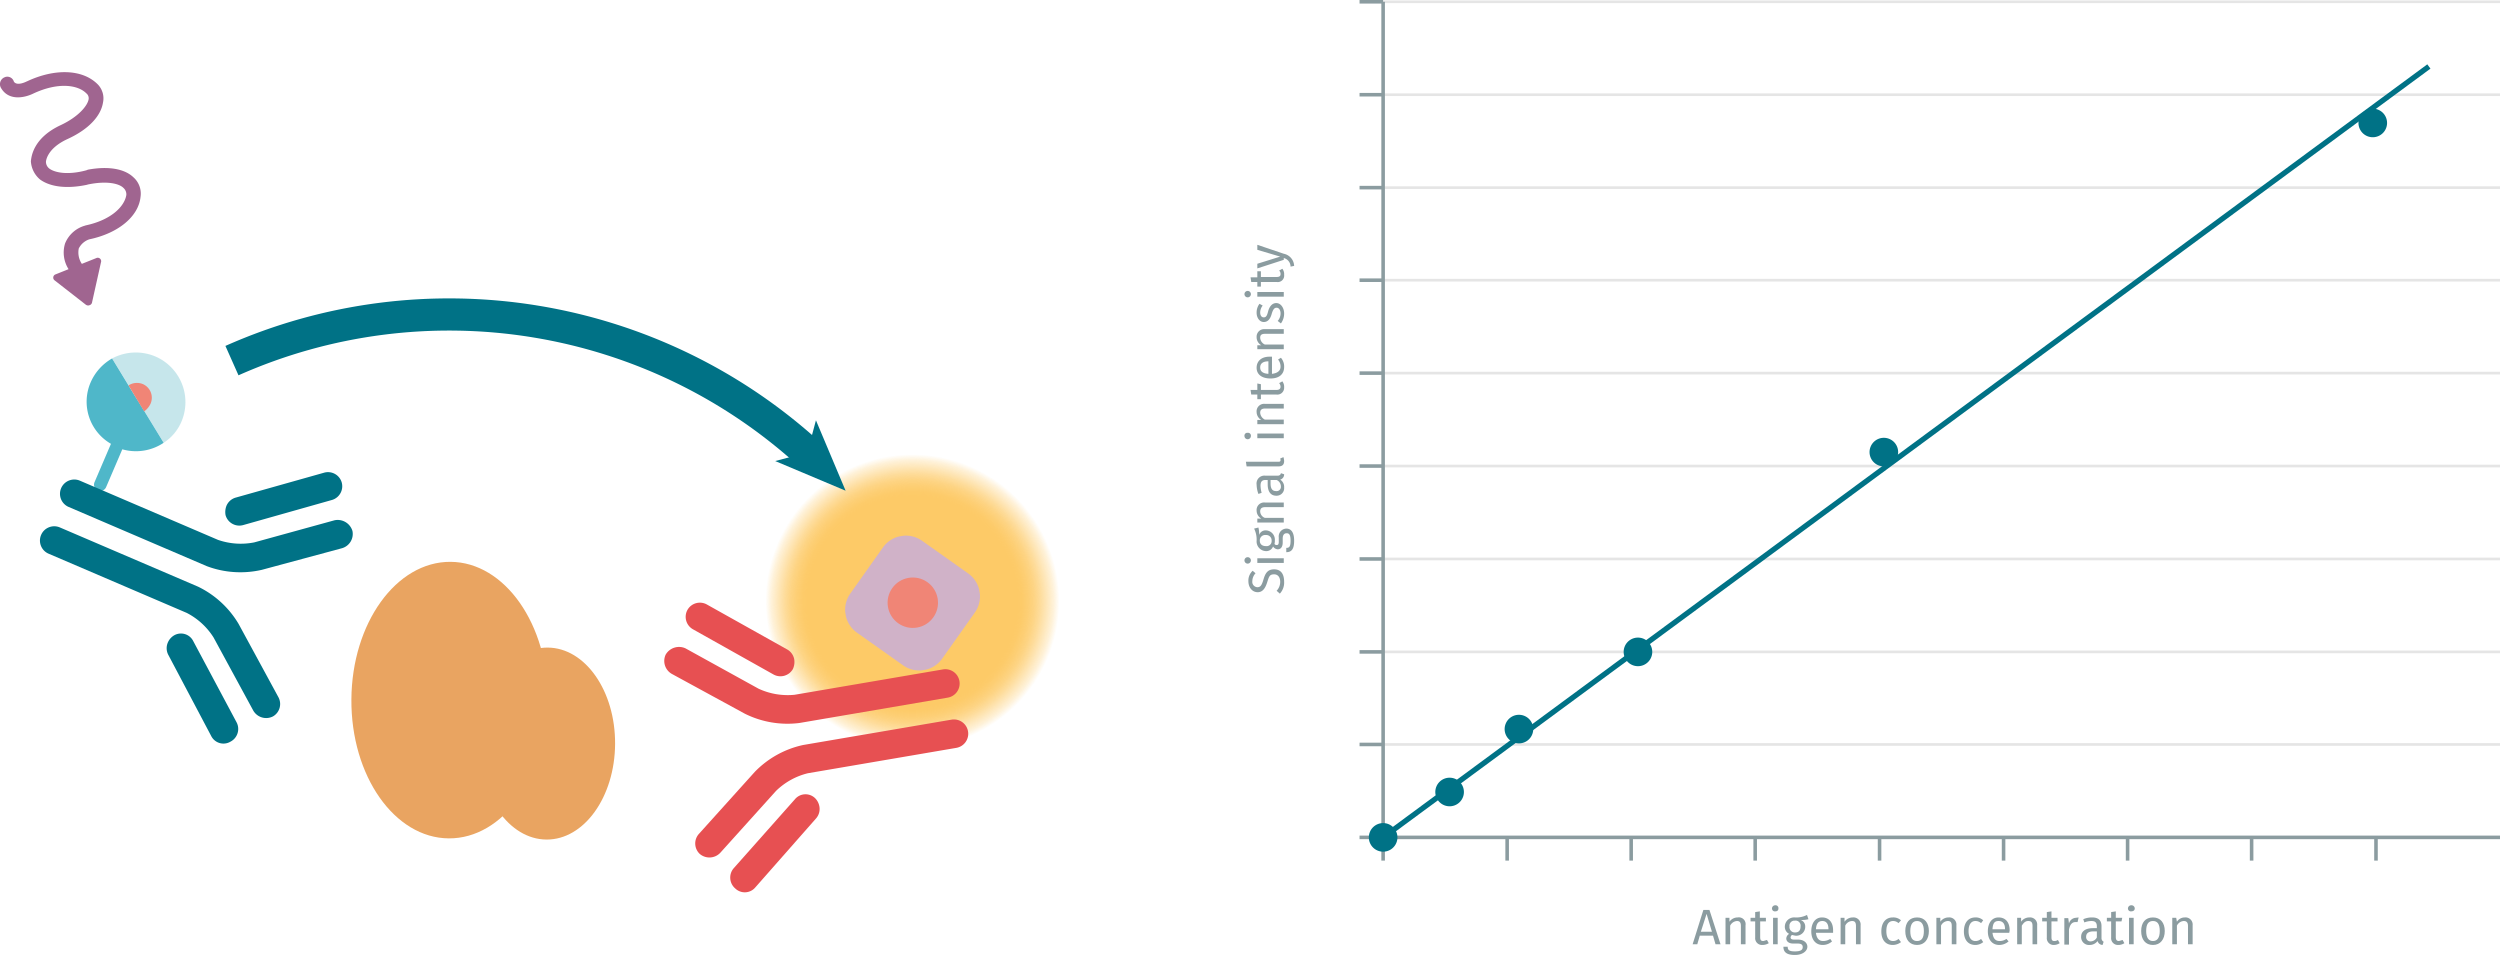 <?xml version="1.0" encoding="utf-8"?><svg version="1.1" xmlns="http://www.w3.org/2000/svg" xmlns:xlink="http://www.w3.org/1999/xlink" viewBox="0 0 699.5 269.1"><defs><radialGradient id="Dégradé_sans_nom_31" cx="38.48" cy="38.48" r="38.48" gradientUnits="userSpaceOnUse"><stop offset="0.71" stop-color="#fdca67"/><stop offset="0.74" stop-color="#fdca67" stop-opacity="0.98"/><stop offset="0.78" stop-color="#fdca67" stop-opacity="0.91"/><stop offset="0.82" stop-color="#fdca67" stop-opacity="0.81"/><stop offset="0.86" stop-color="#fdca67" stop-opacity="0.66"/><stop offset="0.9" stop-color="#fdca67" stop-opacity="0.48"/><stop offset="0.95" stop-color="#fdca67" stop-opacity="0.25"/><stop offset="0.99" stop-color="#fdca67" stop-opacity="0"/></radialGradient><symbol id="fluorophore-emission-orange" data-name="fluorophore-emission-orange" viewBox="0 0 77 77"><path d="M74.2,52.7a38.5,38.5,0,1,1-21.5-50A38.4,38.4,0,0,1,74.2,52.7Z" fill="url(#Dégradé_sans_nom_31)"/></symbol><symbol id="fluorophore-acceptor-d2" data-name="fluorophore-acceptor-d2" viewBox="0 0 23.7 23.7"><path d="M22.3,15.3l-7,7a4.9,4.9,0,0,1-6.9,0l-7-7a4.9,4.9,0,0,1,0-6.9l7-7a4.9,4.9,0,0,1,6.9,0l7,7A4.9,4.9,0,0,1,22.3,15.3Z" fill="#d0b2c8"/><circle cx="11.8" cy="11.8" r="4.4" fill="#f08576"/></symbol><symbol id="antibody-red" data-name="antibody-red" viewBox="0 0 51.3 50.3"><path d="M21.2,50.3a2.5,2.5,0,0,1-2.5-2.5V21.5a12.1,12.1,0,0,0-2.1-6L7.5,4.1A2.7,2.7,0,0,1,8,.5a2.6,2.6,0,0,1,3.5.5l9,11.4a16.7,16.7,0,0,1,3.2,9.1V47.8A2.5,2.5,0,0,1,21.2,50.3Z" fill="#e75052"/><path d="M12.6,22.5a2.5,2.5,0,0,1-1.9-.9L.6,9.1A2.5,2.5,0,0,1,.9,5.6a2.5,2.5,0,0,1,3.5.3L14.6,18.5a2.5,2.5,0,0,1-.4,3.5A3,3,0,0,1,12.6,22.5Z" fill="#e75052"/><path d="M30.1,50.3a2.5,2.5,0,0,1-2.5-2.5V21.5a16.7,16.7,0,0,1,3.2-9.1L39.8,1A2.5,2.5,0,0,1,43.3.5a2.6,2.6,0,0,1,.4,3.6l-9,11.4a12.1,12.1,0,0,0-2.1,6V47.8A2.5,2.5,0,0,1,30.1,50.3Z" fill="#e75052"/><path d="M38.6,22.5a2.7,2.7,0,0,1-1.5-.5,2.4,2.4,0,0,1-.4-3.5L46.8,5.9a2.5,2.5,0,0,1,3.5-.3,2.4,2.4,0,0,1,.4,3.5L40.6,21.6A2.5,2.5,0,0,1,38.6,22.5Z" fill="#e75052"/></symbol><symbol id="fluorophore-donor-cryptate2" data-name="fluorophore-donor-cryptate2" viewBox="0 0 17.3 25.5"><path d="M1.8,3.3,7.7,7.5l2,1.4,6.2,4.4a8.7,8.7,0,0,1-6.2,3.9v7.2a1.1,1.1,0,0,1-2.2,0V17.1A8.5,8.5,0,0,1,0,8.6,8.9,8.9,0,0,1,1.8,3.3Z" fill="#4fb7c9"/><path d="M1.8,3.3A8.8,8.8,0,0,1,8.6,0a8.7,8.7,0,0,1,8.7,8.6,8.2,8.2,0,0,1-1.4,4.7Z" fill="#8fcfd9" opacity="0.5"/><path d="M6.3,6.5A2.7,2.7,0,0,1,8.5,5.3a2.6,2.6,0,0,1,2.6,2.6,3.4,3.4,0,0,1-.5,1.7" fill="#f08576"/></symbol><symbol id="antibody-blue" data-name="antibody-blue" viewBox="0 0 51.3 50.3"><path d="M21.2,50.3a2.5,2.5,0,0,1-2.5-2.5V21.5a12.1,12.1,0,0,0-2.1-6L7.5,4.1A2.7,2.7,0,0,1,8,.5a2.6,2.6,0,0,1,3.5.5l9,11.4a16.7,16.7,0,0,1,3.2,9.1V47.8A2.5,2.5,0,0,1,21.2,50.3Z" fill="#007286"/><path d="M12.6,22.5a2.5,2.5,0,0,1-1.9-.9L.6,9.1A2.5,2.5,0,0,1,.9,5.6a2.5,2.5,0,0,1,3.5.3L14.6,18.5a2.5,2.5,0,0,1-.4,3.5A3,3,0,0,1,12.6,22.5Z" fill="#007286"/><path d="M30.1,50.3a2.5,2.5,0,0,1-2.5-2.5V21.5a16.7,16.7,0,0,1,3.2-9.1L39.8,1A2.5,2.5,0,0,1,43.3.5a2.6,2.6,0,0,1,.4,3.6l-9,11.4a12.1,12.1,0,0,0-2.1,6V47.8A2.5,2.5,0,0,1,30.1,50.3Z" fill="#007286"/><path d="M38.6,22.5a2.7,2.7,0,0,1-1.5-.5,2.4,2.4,0,0,1-.4-3.5L46.8,5.9a2.5,2.5,0,0,1,3.5-.3,2.4,2.4,0,0,1,.4,3.5L40.6,21.6A2.5,2.5,0,0,1,38.6,22.5Z" fill="#007286"/></symbol><symbol id="stimulation" data-name="stimulation" viewBox="0 0 20.1 42.5"><path d="M12.7,20.4h-.3c-3.4-.4-5.3-1.7-5.9-2.7a1.5,1.5,0,0,1-.1-1.3h0s.9-2.1,5-2.3,6.9-1.6,8.1-3.6a3.5,3.5,0,0,0,.3-3.4c-1.5-3.4-5.9-5.3-11.2-5H8.5s-1.9.2-2.1-.8A1.2,1.2,0,0,0,5,0,1.3,1.3,0,0,0,3.9,1.5c.4,2.7,3.3,3.1,4.8,3,4.9-.3,7.9,1.5,8.7,3.4a1.1,1.1,0,0,1,0,1.1c-.6,1-2.8,2.2-6.2,2.4-5.5.3-6.9,3.4-7.2,3.9a4.5,4.5,0,0,0,.3,3.6c1.2,1.9,3.8,3.3,7.3,3.9h.1c3.4.6,5.2,1.9,5.6,2.9a1.5,1.5,0,0,1,0,1.3c-1,1.7-4,3.1-8.6,2.3H8.6a5.3,5.3,0,0,0-4.4,1.6,5.4,5.4,0,0,0-1.1,4.4H.6a.6.6,0,0,0-.5.9l3.5,6a.7.7,0,0,0,1.1.1l4.1-6a.6.6,0,0,0-.5-1H5.6a3.6,3.6,0,0,1,.5-2.7,3.2,3.2,0,0,1,2.3-.8c5.1.9,9.5-.5,11.1-3.6a3.8,3.8,0,0,0,.1-3.6C18.7,22.6,16.2,21.1,12.7,20.4Z" fill="#a06590"/></symbol><symbol id="protein-double_2" data-name="protein-double 2" viewBox="0 0 46.2 48.5"><ellipse cx="17.2" cy="24.2" rx="17.2" ry="24.2" fill="#e9a461"/><ellipse cx="34.3" cy="31.7" rx="11.9" ry="16.8" fill="#e9a461"/></symbol><symbol id="_1-deep-blue-circle" data-name="1-deep-blue-circle" viewBox="0 0 8 8"><path d="M8,4A4,4,0,1,1,4,0,4,4,0,0,1,8,4" fill="#007286" fill-rule="evenodd"/></symbol></defs><title>biomarkers-how-it-works-assay-principle</title><use width="77" height="76.96" transform="translate(207.4 134.2) rotate(-9.6) scale(1.08)" xlink:href="#fluorophore-emission-orange"/><use width="23.7" height="23.7" transform="matrix(-1.58, 0.27, 0.27, 1.58, 270.86, 146.81)" xlink:href="#fluorophore-acceptor-d2"/><use width="51.3" height="50.27" transform="matrix(0.27, 1.58, 1.58, -0.27, 183.3, 170.65)" xlink:href="#antibody-red"/><use width="17.3" height="25.51" transform="translate(30.8 94.3) rotate(23.2) scale(1.6)" xlink:href="#fluorophore-donor-cryptate2"/><use width="51.3" height="50.27" transform="translate(104.4 137.1) rotate(113.2) scale(1.6)" xlink:href="#antibody-blue"/><use width="20.1" height="42.52" transform="translate(-6.4 24.7) rotate(-21.8) scale(1.6)" xlink:href="#stimulation"/><use width="46.2" height="48.46" transform="matrix(1.6, 0.01, -0.01, 1.6, 98.53, 157.03)" xlink:href="#protein-double_2"/><path d="M64.9,100.9a149.5,149.5,0,0,1,161.8,26.4" fill="none" stroke="#007286" stroke-miterlimit="10" stroke-width="9"/><polygon points="236.6 137.3 216.9 129 225.9 126.6 228.3 117.6 236.6 137.3" fill="#007286"/><line x1="387" y1="234.3" x2="699.5" y2="234.3" fill="none" stroke="#8b9ca0" stroke-miterlimit="10"/><line x1="387" y1="0.5" x2="699.5" y2="0.5" fill="none" stroke="#e5e5e5" stroke-miterlimit="10" stroke-width="0.75"/><line x1="387" y1="26.5" x2="699.5" y2="26.5" fill="none" stroke="#e5e5e5" stroke-miterlimit="10" stroke-width="0.75"/><line x1="387" y1="52.5" x2="699.5" y2="52.5" fill="none" stroke="#e5e5e5" stroke-miterlimit="10" stroke-width="0.75"/><line x1="387" y1="78.4" x2="699.5" y2="78.4" fill="none" stroke="#e5e5e5" stroke-miterlimit="10" stroke-width="0.75"/><line x1="387" y1="104.4" x2="699.5" y2="104.4" fill="none" stroke="#e5e5e5" stroke-miterlimit="10" stroke-width="0.75"/><line x1="387" y1="130.4" x2="699.5" y2="130.4" fill="none" stroke="#e5e5e5" stroke-miterlimit="10" stroke-width="0.75"/><line x1="387" y1="156.4" x2="699.5" y2="156.4" fill="none" stroke="#e5e5e5" stroke-miterlimit="10" stroke-width="0.75"/><line x1="387" y1="182.4" x2="699.5" y2="182.4" fill="none" stroke="#e5e5e5" stroke-miterlimit="10" stroke-width="0.75"/><line x1="387" y1="208.3" x2="699.5" y2="208.3" fill="none" stroke="#e5e5e5" stroke-miterlimit="10" stroke-width="0.75"/><line x1="421.7" y1="234.3" x2="421.7" y2="240.8" fill="none" stroke="#8b9ca0" stroke-miterlimit="10"/><line x1="456.4" y1="234.3" x2="456.4" y2="240.8" fill="none" stroke="#8b9ca0" stroke-miterlimit="10"/><line x1="525.9" y1="234.3" x2="525.9" y2="240.8" fill="none" stroke="#8b9ca0" stroke-miterlimit="10"/><line x1="595.3" y1="234.3" x2="595.3" y2="240.8" fill="none" stroke="#8b9ca0" stroke-miterlimit="10"/><line x1="491.1" y1="234.3" x2="491.1" y2="240.8" fill="none" stroke="#8b9ca0" stroke-miterlimit="10"/><line x1="560.6" y1="234.3" x2="560.6" y2="240.8" fill="none" stroke="#8b9ca0" stroke-miterlimit="10"/><line x1="630" y1="234.3" x2="630" y2="240.8" fill="none" stroke="#8b9ca0" stroke-miterlimit="10"/><line x1="664.8" y1="234.3" x2="664.8" y2="240.8" fill="none" stroke="#8b9ca0" stroke-miterlimit="10"/><line x1="387" y1="234.3" x2="380.4" y2="234.3" fill="none" stroke="#8b9ca0" stroke-miterlimit="10"/><line x1="387" y1="234.3" x2="387" y2="240.8" fill="none" stroke="#8b9ca0" stroke-miterlimit="10"/><line x1="387" y1="234.3" x2="387" y2="0.5" fill="none" stroke="#8b9ca0" stroke-miterlimit="10"/><line x1="387" y1="182.4" x2="380.4" y2="182.4" fill="none" stroke="#8b9ca0" stroke-miterlimit="10"/><line x1="387" y1="130.4" x2="380.4" y2="130.4" fill="none" stroke="#8b9ca0" stroke-miterlimit="10"/><line x1="387" y1="52.5" x2="380.4" y2="52.5" fill="none" stroke="#8b9ca0" stroke-miterlimit="10"/><line x1="387" y1="78.4" x2="380.4" y2="78.4" fill="none" stroke="#8b9ca0" stroke-miterlimit="10"/><line x1="387" y1="104.4" x2="380.4" y2="104.4" fill="none" stroke="#8b9ca0" stroke-miterlimit="10"/><line x1="387" y1="156.4" x2="380.4" y2="156.4" fill="none" stroke="#8b9ca0" stroke-miterlimit="10"/><line x1="387" y1="208.3" x2="380.4" y2="208.3" fill="none" stroke="#8b9ca0" stroke-miterlimit="10"/><line x1="387" y1="0.5" x2="380.4" y2="0.5" fill="none" stroke="#8b9ca0" stroke-miterlimit="10"/><line x1="387" y1="26.5" x2="380.4" y2="26.5" fill="none" stroke="#8b9ca0" stroke-miterlimit="10"/><path d="M475.6,261.8l-.7,2.4h-1.3l3-9.6h1.7l3.1,9.6H480l-.7-2.4Zm1.9-6.1-1.6,5H479Z" fill="#8b9ca0"/><path d="M488.4,258.9v5.3h-1.3v-5.1c0-1.1-.4-1.4-1.1-1.4a2.3,2.3,0,0,0-1.9,1.3v5.2h-1.3v-7.4h1.1v1.1a2.8,2.8,0,0,1,2.3-1.2A1.9,1.9,0,0,1,488.4,258.9Z" fill="#8b9ca0"/><path d="M493.1,264.4a1.9,1.9,0,0,1-2-2.1v-4.5h-1.3v-1h1.3v-1.6l1.3-.2v1.8h1.7v1h-1.6v4.4c0,.8.2,1.1.9,1.1l1-.3.5.9A3.4,3.4,0,0,1,493.1,264.4Z" fill="#8b9ca0"/><path d="M497.6,254.2c0,.5-.3.8-.9.8a.8.8,0,0,1-.9-.8.9.9,0,0,1,.9-.9A.8.8,0,0,1,497.6,254.2Zm-1.5,10v-7.4h1.3v7.4Z" fill="#8b9ca0"/><path d="M503.8,257.4a1.9,1.9,0,0,1,1.3,1.8,2.5,2.5,0,0,1-2.8,2.6l-.9-.2a1,1,0,0,0-.4.7c0,.3.2.6,1,.6h1.1c1.6,0,2.6.9,2.6,2s-1.2,2.3-3.5,2.3-3.2-.8-3.2-2.3h1.2c0,.9.4,1.3,2,1.3s2.2-.4,2.2-1.2-.6-1-1.5-1h-1.2c-1.3,0-1.9-.7-1.9-1.4a1.6,1.6,0,0,1,.8-1.3,2.2,2.2,0,0,1-1.2-2.1,2.6,2.6,0,0,1,2.8-2.5,6.6,6.6,0,0,0,3.4-.7l.4,1.2A7.2,7.2,0,0,1,503.8,257.4Zm-3.1,1.8a1.5,1.5,0,0,0,1.6,1.7c1,0,1.5-.6,1.5-1.7a1.4,1.4,0,0,0-1.6-1.6A1.4,1.4,0,0,0,500.7,259.2Z" fill="#8b9ca0"/><path d="M512.9,261h-4.8c.2,1.7,1,2.3,2,2.3a3.6,3.6,0,0,0,2-.6l.5.7a3.8,3.8,0,0,1-2.6,1c-2,0-3.2-1.5-3.2-3.8s1.1-3.9,3-3.9,3.1,1.3,3.1,3.6Zm-1.3-1.1c0-1.4-.6-2.2-1.7-2.2s-1.7.7-1.8,2.3h3.5Z" fill="#8b9ca0"/><path d="M520.6,258.9v5.3h-1.3v-5.1c0-1.1-.4-1.4-1.1-1.4a2.2,2.2,0,0,0-1.9,1.3v5.2H515v-7.4h1.1v1.1a2.8,2.8,0,0,1,2.3-1.2A2,2,0,0,1,520.6,258.9Z" fill="#8b9ca0"/><path d="M531.9,257.5l-.7.8a2.2,2.2,0,0,0-1.5-.6c-1.2,0-1.9.9-1.9,2.8s.7,2.8,1.9,2.8a2.2,2.2,0,0,0,1.5-.6l.7.9a3.8,3.8,0,0,1-2.3.8c-2,0-3.2-1.4-3.2-3.8s1.2-3.9,3.2-3.9A3.2,3.2,0,0,1,531.9,257.5Z" fill="#8b9ca0"/><path d="M539.7,260.5c0,2.3-1.2,3.9-3.3,3.9s-3.3-1.5-3.3-3.9,1.2-3.8,3.3-3.8S539.7,258.2,539.7,260.5Zm-5.2,0c0,1.9.6,2.8,1.9,2.8s1.9-.9,1.9-2.8-.7-2.8-1.9-2.8S534.5,258.6,534.5,260.5Z" fill="#8b9ca0"/><path d="M547.4,258.9v5.3h-1.3v-5.1c0-1.1-.4-1.4-1.1-1.4a2.2,2.2,0,0,0-1.9,1.3v5.2h-1.3v-7.4h1.1v1.1a2.8,2.8,0,0,1,2.3-1.2A2,2,0,0,1,547.4,258.9Z" fill="#8b9ca0"/><path d="M554.9,257.5l-.6.8a2.3,2.3,0,0,0-1.6-.6c-1.1,0-1.9.9-1.9,2.8s.8,2.8,1.9,2.8a2.3,2.3,0,0,0,1.6-.6l.6.9a3.5,3.5,0,0,1-2.2.8c-2,0-3.2-1.4-3.2-3.8s1.2-3.9,3.2-3.9A3,3,0,0,1,554.9,257.5Z" fill="#8b9ca0"/><path d="M562.2,261h-4.7c.2,1.7.9,2.3,2,2.3a3.3,3.3,0,0,0,1.9-.6l.6.7a4,4,0,0,1-2.6,1c-2,0-3.2-1.5-3.2-3.8s1.1-3.9,3-3.9,3.1,1.3,3.1,3.6C562.3,260.5,562.2,260.8,562.2,261Zm-1.2-1.1c0-1.4-.6-2.2-1.8-2.2s-1.6.7-1.7,2.3H561Z" fill="#8b9ca0"/><path d="M570,258.9v5.3h-1.3v-5.1c0-1.1-.4-1.4-1.2-1.4s-1.3.5-1.8,1.3v5.2h-1.3v-7.4h1.1v1.1a2.8,2.8,0,0,1,2.3-1.2A2,2,0,0,1,570,258.9Z" fill="#8b9ca0"/><path d="M574.7,264.4a1.9,1.9,0,0,1-2-2.1v-4.5h-1.3v-1h1.3v-1.6l1.3-.2v1.8h1.7v1H574v4.4c0,.8.2,1.1.8,1.1a1.7,1.7,0,0,0,1-.3l.5.9A3,3,0,0,1,574.7,264.4Z" fill="#8b9ca0"/><path d="M581.6,256.7l-.3,1.3h-.6q-1.4,0-1.8,2.1v4.2h-1.3v-7.4h1.1l.2,1.5a2.1,2.1,0,0,1,1.9-1.6Z" fill="#8b9ca0"/><path d="M588.6,263.5l-.3.9a1.5,1.5,0,0,1-1.4-1.1,2.7,2.7,0,0,1-2.2,1.1,2.2,2.2,0,0,1-2.4-2.3c0-1.5,1.2-2.4,3.3-2.4h1.1v-.5c0-1.1-.5-1.5-1.5-1.5a5.4,5.4,0,0,0-2,.4l-.3-.9a5.9,5.9,0,0,1,2.5-.5c1.8,0,2.6.9,2.6,2.4v3.4A1.1,1.1,0,0,0,588.6,263.5Zm-1.9-1.2v-1.7h-.9q-2.1,0-2.1,1.5a1.2,1.2,0,0,0,1.3,1.3A2,2,0,0,0,586.7,262.3Z" fill="#8b9ca0"/><path d="M592.7,264.4a1.9,1.9,0,0,1-2-2.1v-4.5h-1.2v-1h1.2v-1.6l1.3-.2v1.8h1.8l-.2,1H592v4.4c0,.8.3,1.1.9,1.1l1-.3.5.9A3.1,3.1,0,0,1,592.7,264.4Z" fill="#8b9ca0"/><path d="M597.3,254.2c0,.5-.4.8-1,.8a.8.8,0,0,1-.9-.8.9.9,0,0,1,.9-.9A.9.9,0,0,1,597.3,254.2Zm-1.6,10v-7.4H597v7.4Z" fill="#8b9ca0"/><path d="M605.7,260.5c0,2.3-1.2,3.9-3.3,3.9s-3.3-1.5-3.3-3.9,1.2-3.8,3.3-3.8S605.7,258.2,605.7,260.5Zm-5.2,0c0,1.9.7,2.8,1.9,2.8s1.9-.9,1.9-2.8-.6-2.8-1.9-2.8S600.5,258.6,600.5,260.5Z" fill="#8b9ca0"/><path d="M613.5,258.9v5.3h-1.3v-5.1c0-1.1-.5-1.4-1.2-1.4a2.3,2.3,0,0,0-1.9,1.3v5.2h-1.3v-7.4h1.1l.2,1.1a2.6,2.6,0,0,1,2.2-1.2A2,2,0,0,1,613.5,258.9Z" fill="#8b9ca0"/><path d="M350.5,159.7l.8.7a3.3,3.3,0,0,0-.9,2.2,1.5,1.5,0,0,0,1.4,1.7c.8,0,1.2-.4,1.7-2.1s1.1-2.9,3-2.9,2.8,1.3,2.8,3.5a4.5,4.5,0,0,1-1.2,3.3l-.9-.8a3.6,3.6,0,0,0,1-2.5c0-1.1-.5-2.1-1.7-2.1s-1.4.5-1.9,2.1-1.2,2.9-2.7,2.9-2.6-1.3-2.6-3.1A3.7,3.7,0,0,1,350.5,159.7Z" fill="#8b9ca0"/><path d="M349.1,155.9a.9.9,0,0,1,.9.9.9.9,0,1,1-1.8,0A.9.9,0,0,1,349.1,155.9Zm10.1,1.6h-7.4v-1.3h7.4Z" fill="#8b9ca0"/><path d="M352.3,149.7a1.9,1.9,0,0,1,1.9-1.3,2.6,2.6,0,0,1,2.5,2.8,3.1,3.1,0,0,1-.1,1,.7.7,0,0,0,.6.3c.4,0,.6-.2.6-.9v-1.2a2.2,2.2,0,0,1,2.1-2.5c1.4,0,2.2,1.1,2.2,3.4s-.7,3.2-2.2,3.2v-1.2c.8,0,1.2-.3,1.2-2s-.4-2.1-1.1-2.1-1.1.5-1.1,1.5v1.1c0,1.3-.6,1.9-1.4,1.9a1.7,1.7,0,0,1-1.3-.8,2,2,0,0,1-2,1.3,2.7,2.7,0,0,1-2.6-2.9,6.9,6.9,0,0,0-.7-3.4l1.2-.3A6.8,6.8,0,0,1,352.3,149.7Zm1.9,3.1a1.4,1.4,0,0,0,1.6-1.5,1.5,1.5,0,0,0-1.6-1.6,1.5,1.5,0,0,0-1.7,1.6C352.5,152.3,353.2,152.8,354.2,152.8Z" fill="#8b9ca0"/><path d="M353.9,140.6h5.3v1.3H354c-1.1,0-1.4.5-1.4,1.2a2,2,0,0,0,1.3,1.8h5.3v1.3h-7.4v-1.1h1.1a2.6,2.6,0,0,1-1.3-2.2A2.1,2.1,0,0,1,353.9,140.6Z" fill="#8b9ca0"/><path d="M358.4,132.4l.9.3a1.5,1.5,0,0,1-1.1,1.5,2.4,2.4,0,0,1,1.1,2.2,2.1,2.1,0,0,1-2.2,2.3c-1.6,0-2.4-1.2-2.4-3.2v-1.2h-.6c-1.1,0-1.4.6-1.4,1.6a8.8,8.8,0,0,0,.3,2l-.9.3a8,8,0,0,1-.5-2.6,2.2,2.2,0,0,1,2.5-2.5h3.3C358.1,133.1,358.3,132.8,358.4,132.4Zm-1.2,1.9h-1.7v1q0,2.1,1.5,2.1a1.2,1.2,0,0,0,1.4-1.3A2,2,0,0,0,357.2,134.3Z" fill="#8b9ca0"/><path d="M358.3,128.7c0-.2-.1-.3-.1-.4l.9-.4a4.3,4.3,0,0,1,.2,1.1c0,1-.5,1.5-1.6,1.5h-8.9l-.2-1.3h9.1C358.1,129.2,358.3,129.1,358.3,128.7Z" fill="#8b9ca0"/><path d="M349.1,121.1a.8.8,0,0,1,.9.9.9.9,0,0,1-1.8,0A.8.8,0,0,1,349.1,121.1Zm10.1,1.5h-7.4v-1.3h7.4Z" fill="#8b9ca0"/><path d="M353.9,113h5.3v1.3H354c-1.1,0-1.4.5-1.4,1.2a2.3,2.3,0,0,0,1.3,1.9h5.3v1.3h-7.4v-1.2h1.1a2.6,2.6,0,0,1-1.3-2.2A2.1,2.1,0,0,1,353.9,113Z" fill="#8b9ca0"/><path d="M359.3,108.4a1.9,1.9,0,0,1-2.1,2h-4.4v1.3h-1v-1.3h-1.7l-.2-1.3h1.9v-1.8l1,.2v1.6h4.4c.7,0,1.1-.3,1.1-.9a1.6,1.6,0,0,0-.4-1l.9-.5A2.5,2.5,0,0,1,359.3,108.4Z" fill="#8b9ca0"/><path d="M355.9,99.8v4.8c1.7-.2,2.4-1,2.4-2a3.1,3.1,0,0,0-.7-2l.8-.5a3.7,3.7,0,0,1,.9,2.6c0,2-1.4,3.2-3.8,3.2s-3.9-1.1-3.9-3,1.4-3.1,3.6-3.1Zm-1,1.3c-1.5,0-2.3.6-2.3,1.7s.7,1.7,2.3,1.8v-3.5Z" fill="#8b9ca0"/><path d="M353.9,92.1h5.3v1.3H354c-1.1,0-1.4.4-1.4,1.1a2.2,2.2,0,0,0,1.3,1.9h5.3v1.3h-7.4V96.6h1.1a2.6,2.6,0,0,1-1.3-2.3A2.1,2.1,0,0,1,353.9,92.1Z" fill="#8b9ca0"/><path d="M352.4,85l.9.5a3.2,3.2,0,0,0-.7,1.9c0,.9.4,1.4,1,1.4s.9-.4,1.2-1.6,1-2.4,2.3-2.4,2.2,1.4,2.2,2.9a4.7,4.7,0,0,1-.9,2.8l-.9-.7a3.2,3.2,0,0,0,.8-2.1c0-1-.5-1.6-1.1-1.6s-1,.4-1.4,1.8-1.1,2.2-2.2,2.2-2-1.1-2-2.6A4.1,4.1,0,0,1,352.4,85Z" fill="#8b9ca0"/><path d="M349.1,81.4a.9.9,0,0,1,.9.9.9.9,0,0,1-1.8,0A.9.9,0,0,1,349.1,81.4ZM359.2,83h-7.4V81.7h7.4Z" fill="#8b9ca0"/><path d="M359.3,76.9a1.8,1.8,0,0,1-2.1,2h-4.4v1.3h-1V78.9h-1.7l-.2-1.3h1.9V75.9h1v1.6h4.4c.7,0,1.1-.2,1.1-.8a1.3,1.3,0,0,0-.4-1l.9-.5A2.4,2.4,0,0,1,359.3,76.9Z" fill="#8b9ca0"/><path d="M362.1,74.4l-1,.2a2.5,2.5,0,0,0-1.9-2.4v.5l-7.4,2.4V73.8l6.4-2-6.4-1.9V68.5l7.4,2.5A3.6,3.6,0,0,1,362.1,74.4Z" fill="#8b9ca0"/><line x1="679.6" y1="18.6" x2="387" y2="234.3" fill="none" stroke="#007286" stroke-miterlimit="10" stroke-width="1.5"/><use width="8" height="8" transform="translate(659.9 30.4)" xlink:href="#_1-deep-blue-circle"/><use width="8" height="8" transform="translate(523.1 122.5)" xlink:href="#_1-deep-blue-circle"/><use width="8" height="8" transform="translate(454.3 178.4)" xlink:href="#_1-deep-blue-circle"/><use width="8" height="8" transform="translate(421 200)" xlink:href="#_1-deep-blue-circle"/><use width="8" height="8" transform="translate(401.6 217.6)" xlink:href="#_1-deep-blue-circle"/><use width="8" height="8" transform="translate(383 230.3)" xlink:href="#_1-deep-blue-circle"/></svg>